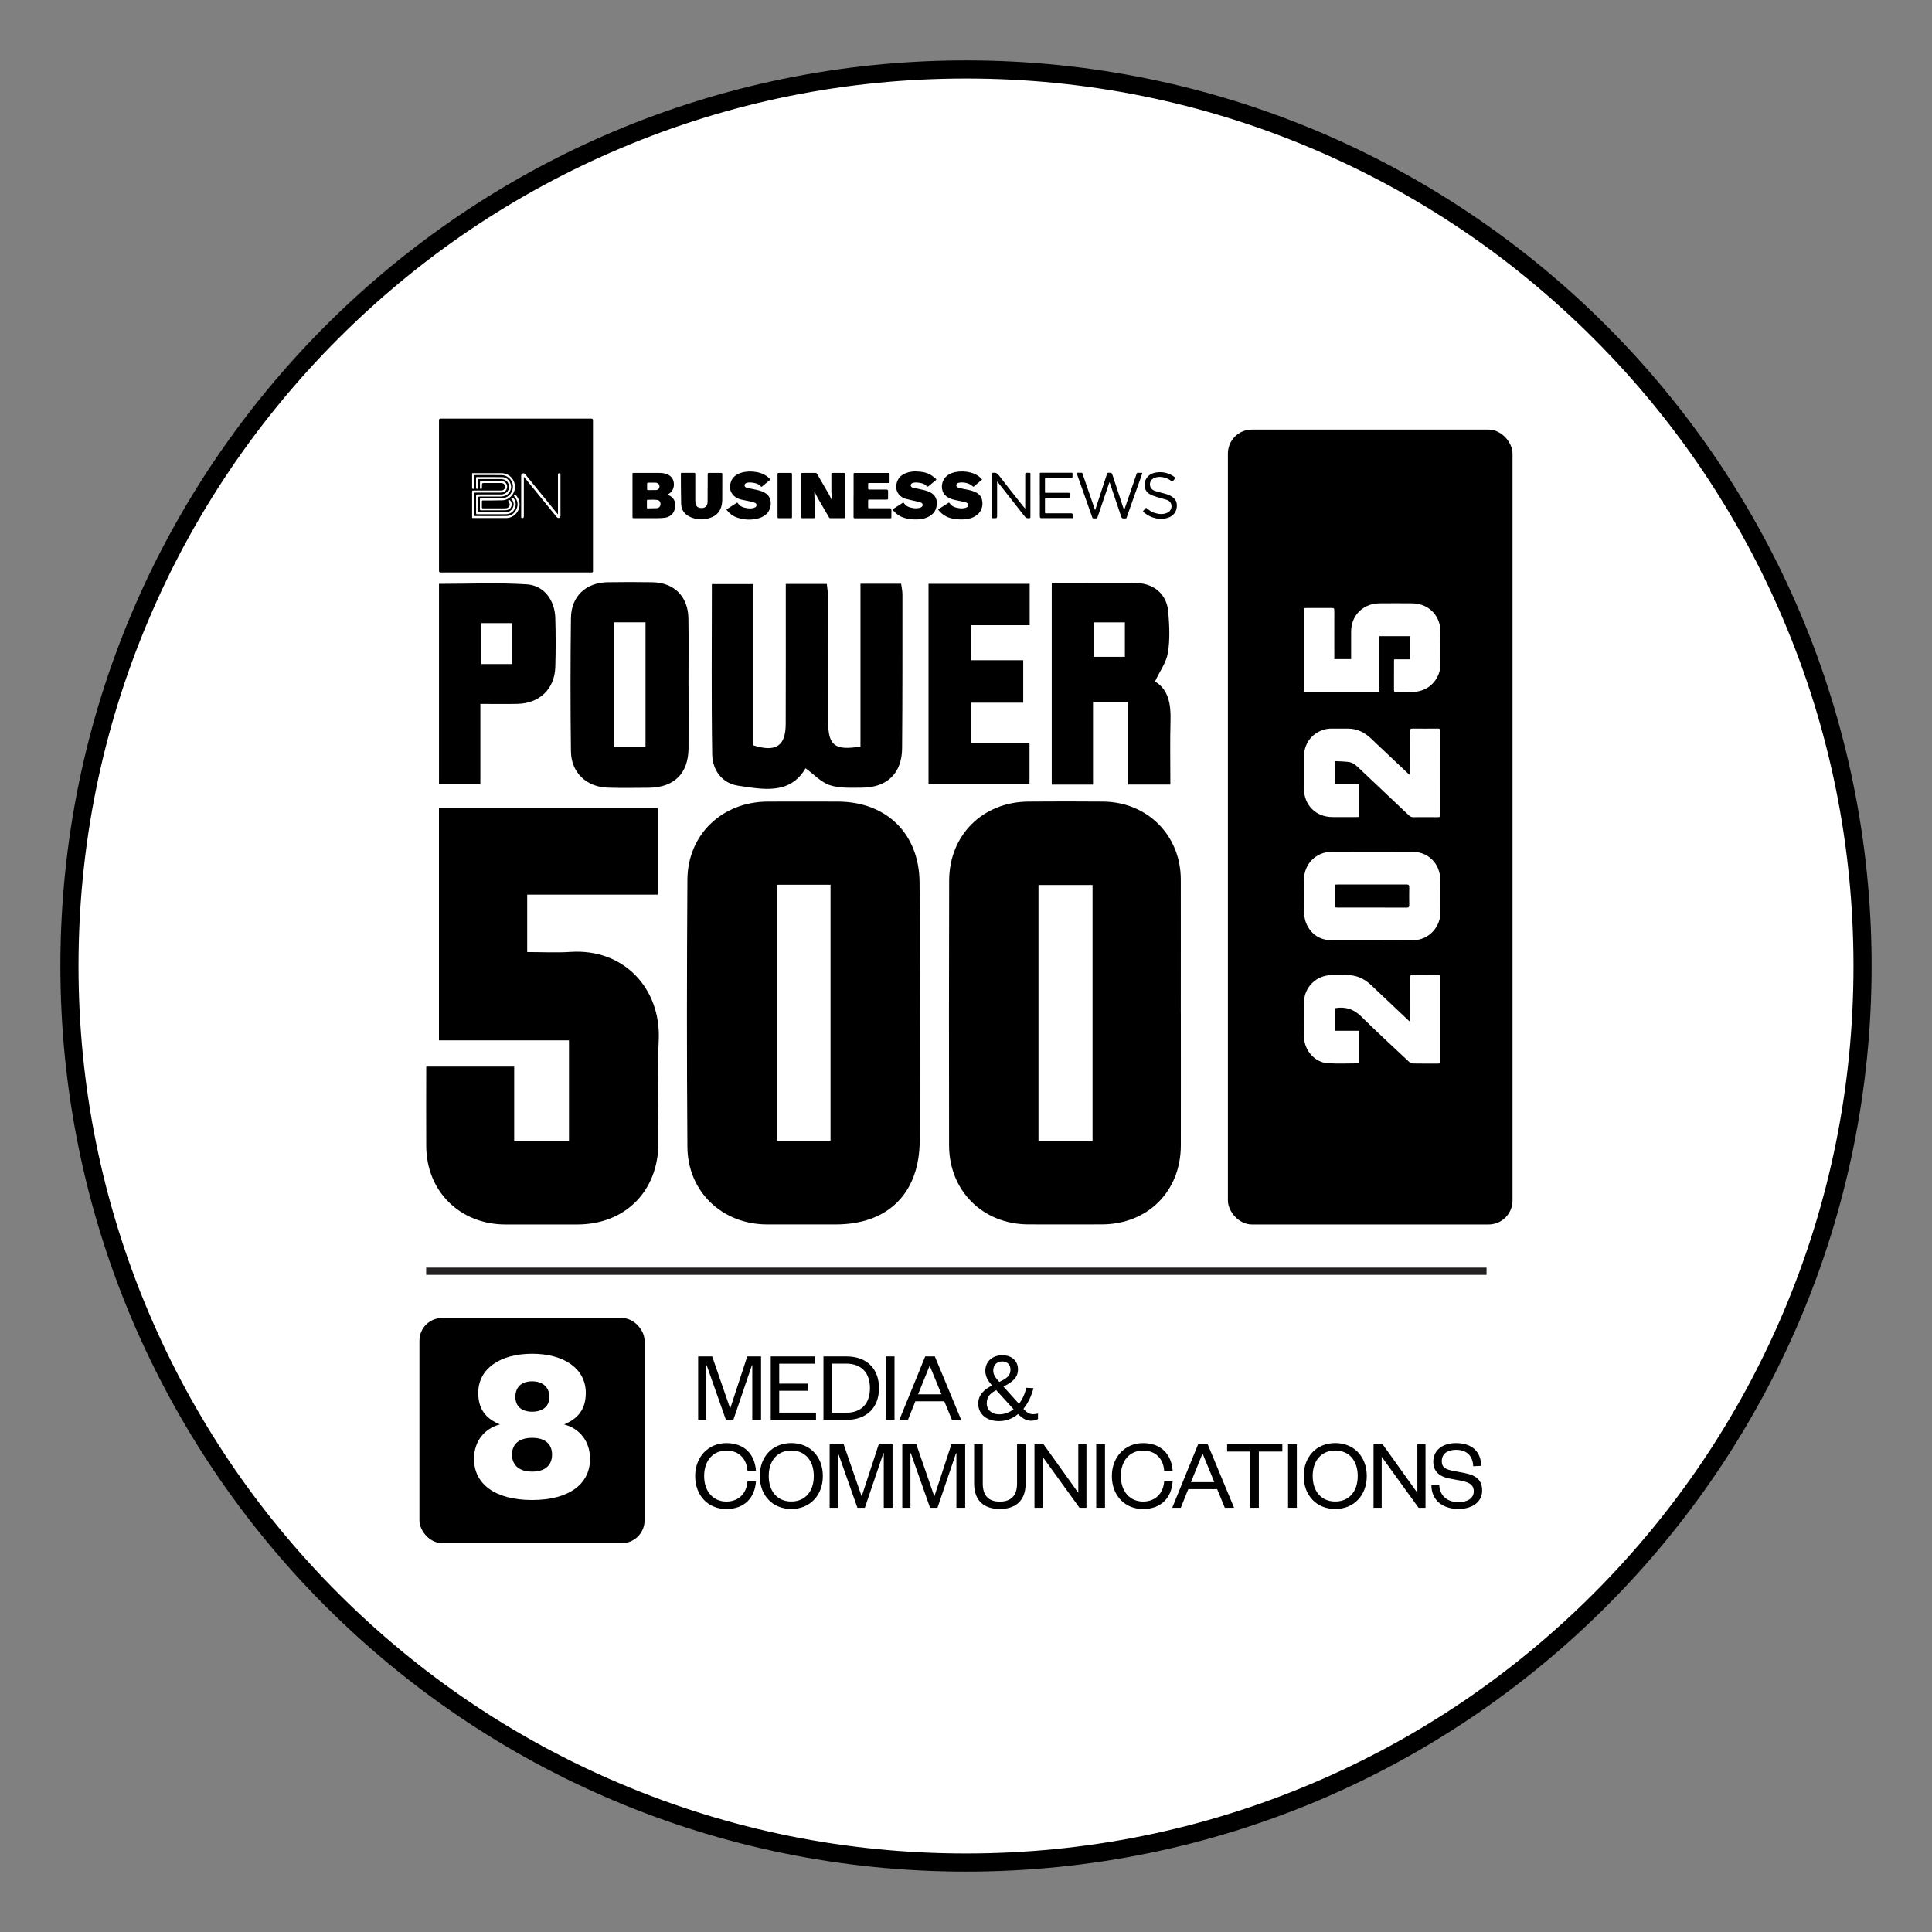 <?xml version="1.0" encoding="UTF-8"?>
<svg id="Layer_1" xmlns="http://www.w3.org/2000/svg" viewBox="0 0 500 500">
  <rect x="0" y="0" width="500" height="500" fill="#808080" stroke="none"/>
  <defs>
    <style>
      .cls-1 {
        fill: #222020;
      }

      .cls-2 {
        fill: #fff;
      }
    </style>
  </defs>
  <g>
    <path class="cls-2" d="M250,482.02c-61.98,0-120.24-24.13-164.07-67.96-43.82-43.82-67.96-102.09-67.96-164.07s24.13-120.24,67.96-164.07C129.76,42.11,188.02,17.98,250,17.98s120.24,24.13,164.07,67.96,67.96,102.09,67.96,164.07-24.13,120.24-67.96,164.07c-43.82,43.82-102.09,67.96-164.07,67.96Z"/>
    <path d="M250,20.32c31.01,0,61.09,6.07,89.4,18.05,27.35,11.57,51.91,28.13,73.01,49.22s37.66,45.66,49.22,73.01c11.98,28.31,18.05,58.39,18.05,89.4s-6.07,61.09-18.05,89.4c-11.57,27.35-28.13,51.91-49.22,73.01s-45.66,37.66-73.01,49.22c-28.31,11.98-58.39,18.05-89.4,18.05s-61.09-6.07-89.4-18.05c-27.35-11.57-51.91-28.13-73.01-49.22-21.09-21.09-37.66-45.66-49.22-73.01-11.98-28.31-18.05-58.39-18.05-89.4s6.07-61.09,18.05-89.4c11.57-27.35,28.13-51.91,49.22-73.01s45.66-37.66,73.01-49.22c28.31-11.98,58.39-18.05,89.4-18.05M250,15.63h0C120.56,15.63,15.63,120.56,15.63,250h0c0,129.44,104.93,234.37,234.37,234.37h0c129.44,0,234.37-104.93,234.37-234.37h0c0-129.44-104.93-234.37-234.37-234.37h0Z"/>
  </g>
  <g>
    <rect x="108.55" y="341.1" width="58.26" height="58.26" rx="5.86" ry="5.86"/>
    <path d="M238.02,262.47c0,10.9.03,21.8,0,32.69-.05,13.64-8.18,21.73-21.74,21.72-5.92,0-11.85,0-17.77,0-11.61-.02-20.53-8.46-20.61-20.09-.17-23.04-.15-46.08,0-69.12.08-11.73,9.01-20.19,20.83-20.22,6.03-.02,12.05-.01,18.08,0,12.54.02,21.03,8.24,21.17,20.77.13,11.42.03,22.83.03,34.25h.02ZM214.94,228.98h-13.88v66.25h13.88v-66.25Z"/>
    <path d="M305.6,262.2c0,11.42.02,22.84,0,34.25-.03,11.87-8.57,20.39-20.45,20.42-6.34.02-12.68.02-19.02,0-11.76-.03-20.49-8.67-20.51-20.45-.04-22.84-.04-45.67.02-68.51.03-11.8,8.68-20.37,20.51-20.46,6.44-.05,12.88-.06,19.33,0,11.49.11,20.09,8.75,20.11,20.17.02,11.52,0,23.04,0,34.56h.01ZM282.75,295.34v-66.3h-13.99v66.3h13.99Z"/>
    <path d="M113.6,269.21v-60.05h56.6v22.37h-33.76v14.86c3.85,0,7.56.2,11.24-.04,13.88-.91,23.41,9.62,22.8,22.79-.41,8.91-.04,17.85-.09,26.77-.06,12.41-8.65,20.97-20.98,20.98-6.23,0-12.47.01-18.7,0-11.67-.04-20.31-8.57-20.4-20.2-.05-6.82,0-13.64,0-20.65h22.76v19.31h14.18v-26.11h-33.64Z"/>
    <g>
      <path d="M222.69,193.19v-42.12h10.52c.13.98.34,1.87.34,2.75,0,13.28.02,26.57-.09,39.85-.05,6.45-3.89,10.17-10.39,10.18-2.79,0-5.74.2-8.31-.65-2.29-.75-4.14-2.82-6.28-4.37-4.04,6.92-11.02,5.47-17.5,4.5-4.08-.61-6.59-4.02-6.66-8.05-.23-14.61-.09-29.23-.09-44.12h10.72v41.73c5.89,1.88,8.37.14,8.39-5.51.04-10.79.02-21.59.02-32.38,0-1.21,0-2.43,0-3.88h10.62c.11,1.15.32,2.33.33,3.52.03,10.79,0,21.59.03,32.38.02,5.91,1.74,7.28,8.35,6.18Z"/>
      <path d="M282.88,203.05h-10.69v-52.18c1.63,0,3.14,0,4.66,0,5.71,0,11.42-.06,17.12.01,4.68.06,8.01,2.91,8.38,7.5.29,3.5.46,7.1-.09,10.54-.4,2.48-2.08,4.75-3.35,7.45,3.45,2.02,4.14,5.81,4.02,10.07-.15,5.45-.04,10.91-.04,16.6h-10.98v-21.38h-9.04v21.39ZM283.09,161.07v8.91h8.03v-8.91h-8.03Z"/>
      <path d="M178.19,177.18c0,5.49.04,10.98,0,16.47-.05,6.52-3.71,10.15-10.27,10.22-3.53.04-7.06.08-10.58-.02-5.53-.15-9.51-3.87-9.58-9.39-.15-11.5-.14-23,0-34.5.07-5.68,3.89-9.2,9.54-9.28,3.84-.06,7.68-.06,11.51,0,5.67.1,9.27,3.67,9.35,9.4.09,5.7.02,11.4.02,17.09ZM167.06,193.38v-32.32h-8.21v32.32h8.21Z"/>
      <path d="M240.3,203.01v-51.92h26.18v10.71h-15.24v9.07h13.57v10.98h-13.59v10.37h15.22v10.78h-26.14Z"/>
      <path d="M124.32,182.18v20.78h-10.71v-51.86c7.69,0,15.24-.35,22.73.13,4.45.28,7.24,4.12,7.37,8.67.12,4.24.14,8.5,0,12.74-.17,5.66-4.07,9.39-9.79,9.52-3.08.07-6.16.01-9.61.01ZM132.55,171.85v-10.58h-7.98v10.58h7.98Z"/>
    </g>
    <g id="XGvTDM.tif">
      <g>
        <path d="M153.46,128.25c0,6.48,0,12.96,0,19.44,0,.09.02.2,0,.28-.03.07-.11.14-.19.18-.06.03-.15,0-.23,0-13.01,0-26.01,0-39.02,0q-.41,0-.41-.4c0-13,0-26.01,0-39.01q0-.4.41-.4c13.01,0,26.01,0,39.02,0q.42,0,.42.42c0,6.5,0,13,0,19.49ZM135.56,123.45s.04,0,.06-.01c.05.06.11.11.15.17.72.89,1.44,1.78,2.17,2.66,2.01,2.47,4.03,4.94,6.04,7.42.27.34.47.43.75.33.34-.12.32-.41.32-.7,0-3.46,0-6.92,0-10.38,0-.08.01-.17,0-.25-.02-.06-.06-.15-.12-.17-.34-.13-.53,0-.53.36,0,3.27,0,6.55,0,9.82v.32s-.06.04-.1.05c-.03-.06-.05-.12-.09-.17-.93-1.14-1.85-2.27-2.78-3.41-1.32-1.62-2.63-3.23-3.95-4.85-.51-.63-1.03-1.26-1.54-1.89-.18-.23-.42-.31-.68-.22-.25.08-.34.29-.38.53-.01.09,0,.19,0,.28,0,3.44,0,6.89,0,10.33,0,.08,0,.15,0,.23.01.05.04.12.09.14.31.16.6-.02.6-.36,0-3.3,0-6.6,0-9.9v-.32ZM133.28,127.89c-.32.34-.33.4-.15.61.83.96,1.06,2.05.55,3.22-.52,1.18-1.47,1.82-2.76,1.83-2.61.03-5.23,0-7.84,0-.34,0-.35,0-.35-.34,0-1.79,0-3.58,0-5.37,0-.35,0-.36.36-.36,2.13,0,4.26,0,6.39,0,.2,0,.41-.02.61-.05.73-.13,1.22-.83,1.15-1.63-.06-.69-.67-1.3-1.36-1.31-1.8-.01-3.6,0-5.4-.01-.19,0-.26.07-.26.26,0,.51,0,1.02,0,1.53,0,.18.06.26.25.26.18,0,.27-.06.26-.25,0-.29,0-.58,0-.87q0-.41.4-.41c.91,0,1.82,0,2.73,0,.63,0,1.26-.01,1.88,0,.78.02,1.23.79.86,1.44-.2.36-.52.51-.93.51-2.39,0-4.77,0-7.16,0-.26,0-.33.07-.33.33,0,2.15,0,4.29,0,6.44,0,.35,0,.35.36.35,2.79,0,5.59,0,8.38,0,.27,0,.55-.02.81-.08,1.75-.4,2.91-2.03,2.71-3.83-.1-.89-.49-1.63-1.16-2.25ZM132.29,129.03c.04.06.07.1.1.13.58.66.71,1.41.34,2.2-.35.75-.97,1.16-1.82,1.17-2.28,0-4.57,0-6.85,0-.25,0-.32-.08-.32-.32,0-1.11,0-2.22,0-3.33q0-.38.38-.38c1.83,0,3.65,0,5.48,0,1.11,0,1.97-.48,2.45-1.51.72-1.54-.43-3.48-2.11-3.51-2.16-.03-4.31,0-6.47-.02-.2,0-.27.07-.27.27,0,.84,0,1.68,0,2.52,0,.22.09.27.29.27.2,0,.26-.08.26-.27,0-.64,0-1.29,0-1.93,0-.33,0-.34.35-.34,1.78,0,3.57,0,5.35,0,.22,0,.44,0,.66.05.76.15,1.29.59,1.53,1.34.23.72.08,1.37-.42,1.94-.41.46-.93.65-1.54.65-2.05,0-4.09,0-6.14,0-.26,0-.33.08-.33.33.01,1.5,0,3,0,4.5,0,.22.07.29.29.29,2.45,0,4.89,0,7.34,0,1.5,0,2.55-1.03,2.62-2.48.03-.65-.18-1.22-.6-1.71-.05-.06-.19-.12-.26-.09-.11.04-.19.15-.29.24ZM131.49,129.57c.15.31.36.56.4.84.11.67-.37,1.14-1.16,1.15-1.91.01-3.82,0-5.73,0-.21,0-.29-.08-.28-.29,0-.46,0-.92,0-1.37,0-.38,0-.38.38-.38,1.65-.01,3.29.01,4.94-.05,1.73-.06,3.18-1.6,3.23-3.34.05-2.07-1.5-3.67-3.58-3.68-2.36,0-4.72,0-7.08,0-.08,0-.15,0-.23,0-.14,0-.2.06-.2.2,0,1.22,0,2.44,0,3.66,0,.06.04.16.09.18.25.12.45-.01.45-.29,0-.98,0-1.97,0-2.95,0-.21.06-.3.29-.3,2.26,0,4.52-.02,6.78.01,1.78.02,3.1,1.56,2.94,3.27-.14,1.55-1.42,2.74-2.99,2.74-1.73,0-3.46,0-5.2,0-.33,0-.34,0-.34.34,0,.81,0,1.63,0,2.44,0,.23.07.31.3.31,2.11,0,4.23,0,6.34-.01.28,0,.58-.09.82-.21.85-.43,1.03-1.69.35-2.35-.06-.06-.18-.1-.25-.08-.12.04-.23.13-.29.16Z"/>
        <path d="M172.71,128.03c.25.1.49.17.7.3,1.08.65,1.41,1.6,1.32,2.74-.05.55-.18,1.09-.48,1.57-.52.84-1.32,1.25-2.28,1.36-.52.06-1.05.09-1.57.1-2.11.01-4.21,0-6.32,0-.38,0-.39-.01-.39-.38,0-3.66,0-7.31,0-10.97,0-.35,0-.36.35-.36,2.19,0,4.38,0,6.57,0,.88,0,1.74.12,2.52.59.73.44,1.13,1.1,1.24,1.92.14,1.05-.15,1.97-.97,2.68-.2.17-.45.29-.69.45ZM168.74,129.3s0,.02,0,.03c-.36,0-.71,0-1.07,0-.16,0-.25.05-.25.23,0,.59,0,1.19,0,1.78,0,.14.05.22.2.22.79-.02,1.58,0,2.36-.05.56-.03.93-.44.96-1,.03-.6-.27-1.03-.84-1.12-.45-.07-.91-.06-1.37-.09ZM168.73,126.83s0,0,0,0c.34,0,.68.01,1.02,0,.34-.02.66-.13.81-.48.32-.73-.1-1.41-.9-1.44-.64-.02-1.29,0-1.93,0-.18,0-.26.06-.26.25,0,.47,0,.95,0,1.42,0,.2.09.27.28.26.33,0,.66,0,.99,0Z"/>
        <path d="M215.28,129.49c-.03-.72-.07-1.39-.1-2.06,0-.09-.02-.19-.02-.28,0-1.48,0-2.95,0-4.43,0-.32.01-.33.33-.33.96,0,1.92,0,2.88,0,.23,0,.31.07.31.31,0,3.71,0,7.41,0,11.12,0,.23-.09.29-.3.29-1.14,0-2.28,0-3.41,0-.21,0-.34-.08-.45-.26-.92-1.58-1.85-3.16-2.76-4.75-.35-.61-.65-1.25-.99-1.91-.01.08-.02.13-.02.18.03,1.08.08,2.17.09,3.25.02,1.05,0,2.1,0,3.16,0,.31-.01.33-.33.33-.94,0-1.88,0-2.83,0-.25,0-.32-.08-.32-.33,0-3.69,0-7.38,0-11.07,0-.24.08-.33.32-.32,1.12,0,2.24,0,3.36,0,.18,0,.3.05.39.21,1.05,1.8,2.11,3.6,3.14,5.41.26.45.46.95.71,1.48Z"/>
        <path d="M254.17,124.11c-.78.65-1.54,1.29-2.25,1.88-.38-.27-.7-.58-1.09-.74-.87-.38-1.79-.51-2.74-.3-.25.06-.47.17-.56.43-.12.32,0,.64.36.77.46.16.94.27,1.42.37.97.18,1.94.35,2.86.72.96.4,1.72,1.02,1.97,2.08.42,1.76-.25,3.44-1.93,4.37-.89.49-1.87.69-2.89.73-1.21.05-2.41-.04-3.57-.41-1.18-.38-2.32-1.2-2.96-2.14.05-.04.1-.1.16-.14.83-.53,1.66-1.06,2.49-1.59.1-.06.19-.12.28.02.55.91,1.46,1.19,2.43,1.34.56.09,1.12.09,1.67-.06.2-.06.4-.15.56-.28.31-.24.32-.65.02-.9-.18-.15-.42-.26-.65-.32-.81-.19-1.63-.34-2.44-.51-.86-.18-1.69-.44-2.4-1-.65-.51-1.01-1.18-1.12-1.99-.22-1.75.71-3.29,2.38-3.95.75-.3,1.53-.43,2.33-.47,1.2-.05,2.37.09,3.49.53.85.33,1.57.83,2.17,1.55Z"/>
        <path d="M237.03,122.01c1.38.02,2.66.2,3.81.87.49.28.9.68,1.35,1.02.18.13.15.25-.01.38-.56.46-1.1.93-1.66,1.38-.45.37-.46.36-.88-.03-.4-.38-.9-.53-1.42-.63-.68-.13-1.38-.24-2.06,0-.45.16-.61.61-.34.95.1.12.27.23.42.26.62.15,1.24.28,1.86.4.93.19,1.86.38,2.71.84,1.02.55,1.58,1.4,1.64,2.55.09,1.86-.85,3.27-2.63,3.96-.77.3-1.56.44-2.39.46-1.25.04-2.47-.06-3.66-.48-1.07-.37-1.92-1.03-2.65-1.87-.14-.16-.13-.26.06-.38.81-.51,1.62-1.03,2.42-1.55.11-.07.21-.14.31.02.55.89,1.44,1.16,2.39,1.32.56.09,1.12.1,1.67-.05.16-.04.33-.1.47-.19.47-.27.47-.93-.03-1.14-.43-.18-.9-.28-1.36-.39-.87-.21-1.76-.37-2.62-.61-.74-.21-1.39-.6-1.86-1.23-.75-1.02-.79-2.14-.37-3.29.41-1.12,1.26-1.77,2.34-2.18.82-.31,1.68-.39,2.48-.42Z"/>
        <path d="M194.02,122.01c1.39.02,2.65.23,3.82.85.53.28.99.65,1.4,1.08.11.12.1.19-.01.29-.68.57-1.35,1.13-2.03,1.7-.11.09-.2.07-.28-.03-.62-.74-1.47-.91-2.37-1.01-.46-.05-.91-.06-1.36.1-.32.11-.49.33-.5.6,0,.27.15.52.49.61.63.16,1.27.29,1.91.42.94.19,1.88.38,2.74.85,1.02.55,1.56,1.4,1.63,2.55.11,2.08-1.12,3.56-3.15,4.12-1.91.53-3.82.41-5.68-.24-1.02-.36-1.83-1.02-2.51-1.85-.13-.15-.1-.22.06-.33.81-.51,1.62-1.03,2.42-1.55.14-.09.24-.13.35.04.55.88,1.44,1.14,2.37,1.3.56.09,1.12.1,1.67-.05.17-.05.34-.11.49-.2.43-.26.42-.89-.03-1.1-.35-.17-.75-.26-1.14-.35-.83-.19-1.66-.33-2.49-.53-.69-.17-1.34-.45-1.87-.95-1.06-.99-1.24-2.22-.82-3.55.38-1.19,1.25-1.9,2.38-2.33.83-.32,1.7-.4,2.48-.43Z"/>
        <path d="M183.15,126.36c0-1.21,0-2.43,0-3.64,0-.24.07-.33.32-.33,1.05.01,2.11.01,3.16,0,.24,0,.3.09.3.31,0,2.17.01,4.34-.01,6.51,0,.95-.13,1.89-.6,2.76-.46.87-1.16,1.48-2.05,1.86-1.86.8-3.74.77-5.59-.02-1.5-.64-2.36-1.82-2.4-3.46-.07-2.57-.05-5.14-.07-7.71,0-.2.08-.27.27-.27,1.06,0,2.12,0,3.18,0,.26,0,.28.13.28.33,0,2.25,0,4.5,0,6.74,0,.28.02.56.05.84.07.62.56,1.1,1.25,1.18.66.08,1.28-.04,1.65-.65.16-.26.23-.61.23-.92.03-1.19.01-2.37.01-3.56Z"/>
        <path d="M220.91,128.26c0-1.82,0-3.65,0-5.47,0-.39,0-.39.37-.39,2.86,0,5.72,0,8.58,0,.35,0,.36,0,.36.35,0,.62,0,1.24,0,1.86,0,.38,0,.39-.41.39-1.6,0-3.19,0-4.79,0-.35,0-.35,0-.35.36,0,.34.01.68,0,1.02-.01.23.08.31.31.31,1.49,0,2.97,0,4.46,0q.39,0,.39.4c0,.63,0,1.26,0,1.88,0,.25-.09.32-.33.32-1.49,0-2.97,0-4.46,0-.37,0-.37,0-.37.36,0,.52,0,1.03,0,1.55,0,.32.01.33.33.33,1.77,0,3.53,0,5.3,0q.39,0,.39.4c0,.64,0,1.27,0,1.91,0,.21-.07.29-.28.29-3.07,0-6.15,0-9.22,0-.27,0-.29-.15-.29-.36,0-1.83,0-3.66,0-5.5Z"/>
        <path d="M287.14,124.78c-.05.13-.08.2-.11.28-.74,2.18-1.48,4.35-2.22,6.53-.26.77-.53,1.54-.78,2.31-.07.21-.17.29-.39.27-.19-.02-.39-.01-.59,0-.19.01-.29-.06-.36-.24-.78-2.23-1.57-4.46-2.36-6.69-.53-1.5-1.07-3-1.6-4.51-.04-.1-.06-.21-.11-.38.27,0,.51,0,.74,0,.88.01.68-.12.95.68,1.01,2.92,2.01,5.84,3.01,8.76.02.05.04.11.09.22.05-.14.09-.23.12-.32.99-3.01,1.98-6.03,2.96-9.04.08-.24.19-.32.43-.31.79.01.8,0,1.05.76.86,2.6,1.71,5.2,2.57,7.81.12.35.23.7.4,1.05.14-.4.29-.81.43-1.21.75-2.17,1.49-4.35,2.23-6.52.18-.54.38-1.07.55-1.61.06-.19.17-.27.37-.26.29.01.58,0,.87,0,.22,0,.27.08.19.28-.3.81-.58,1.63-.87,2.44-.54,1.51-1.07,3.02-1.61,4.53-.51,1.44-1.02,2.88-1.52,4.32-.06.18-.16.25-.35.25-.89.01-.89.02-1.18-.83-.93-2.76-1.86-5.51-2.79-8.27-.03-.08-.07-.16-.12-.29Z"/>
        <path d="M258.05,124.61v.38c0,2.89,0,5.78,0,8.68q0,.44-.46.44c-.22,0-.44,0-.66,0-.15,0-.22-.07-.21-.22,0-.06,0-.12,0-.18,0-3.66,0-7.31,0-10.97,0-.39,0-.35.38-.39.62-.08,1.02.15,1.4.66,1.8,2.35,3.64,4.66,5.47,6.99.43.55.87,1.1,1.36,1.64,0-.1,0-.19,0-.29,0-2.87,0-5.73,0-8.6q0-.38.38-.39c.2,0,.39,0,.59,0,.35,0,.37.02.37.38,0,.02,0,.03,0,.05,0,3.63,0,7.26,0,10.89,0,.43,0,.39-.42.44-.5.05-.8-.14-1.1-.52-1.76-2.27-3.55-4.52-5.32-6.78-.52-.66-1.04-1.32-1.56-1.98-.05-.06-.1-.11-.21-.22Z"/>
        <path d="M204.97,128.25c0,1.83,0,3.66,0,5.5,0,.35,0,.36-.35.36-1.02,0-2.04,0-3.06,0-.24,0-.33-.07-.33-.32,0-3.7,0-7.4,0-11.09,0-.23.07-.31.31-.31,1.04,0,2.09,0,3.13,0,.24,0,.3.09.3.32,0,1.85,0,3.7,0,5.55Z"/>
        <path d="M269.1,128.23c0-1.84,0-3.68,0-5.52,0-.35,0-.36.35-.36,2.59,0,5.18,0,7.77,0,.35,0,.35,0,.35.36,0,.22,0,.44,0,.66,0,.18-.07.25-.24.24-.08,0-.15,0-.23,0-2.1,0-4.19,0-6.29,0-.37,0-.37,0-.37.36,0,1.07,0,2.14,0,3.21,0,.36,0,.36.35.36,1.88,0,3.77,0,5.65,0,.39,0,.4,0,.4.4,0,.16,0,.32,0,.48,0,.38-.01.39-.38.39-1.57,0-3.14,0-4.71,0-.36,0-.71,0-1.07,0-.17,0-.25.06-.24.24,0,1.18,0,2.36,0,3.54,0,.26.15.25.33.25,2.14,0,4.28,0,6.42,0q.48,0,.48.48c0,.19,0,.37,0,.56,0,.15-.06.22-.21.22-.07,0-.14,0-.2,0-2.58,0-5.16,0-7.74,0q-.41,0-.41-.43c0-1.82,0-3.63,0-5.45Z"/>
        <path d="M300.54,134.29c-1.76-.02-3.28-.65-4.62-1.77-.13-.11-.15-.19-.02-.33.19-.2.37-.42.54-.64.11-.13.19-.15.33-.03.6.51,1.25.98,2.01,1.21,1.13.35,2.26.48,3.37-.06.85-.42,1.23-1.33.95-2.23-.19-.59-.66-.93-1.21-1.11-.8-.26-1.64-.43-2.45-.69-.63-.2-1.28-.42-1.86-.74-1.61-.89-1.64-2.92-.89-4.09.61-.95,1.54-1.41,2.61-1.55,1.73-.23,3.32.17,4.72,1.24.14.11.19.19.06.34-.17.2-.33.41-.47.63-.12.19-.23.19-.4.06-.67-.52-1.42-.89-2.27-1.03-.75-.13-1.49-.11-2.2.19-1.02.42-1.45,1.57-.93,2.51.26.47.71.73,1.2.88.78.25,1.58.44,2.38.66.75.2,1.47.47,2.1.93.9.67,1.19,1.59,1.05,2.65-.21,1.54-1.25,2.52-2.91,2.84-.36.07-.72.09-1.08.13Z"/>
      </g>
    </g>
    <g>
      <path d="M187.87,367.47l-4.98-14.13h-.1v14.13h-2.11v-16.43h3.63l4.62,13.38h.08l4.38-13.38h3.57v16.43h-2.27v-14.13h-.1l-4.8,14.13h-1.9Z"/>
      <path d="M211.18,367.47h-11.71v-16.43h11.47v1.88h-9.28v5.16h7.38v1.85h-7.38v5.66h9.52v1.88Z"/>
      <path d="M213.11,351.04h5.95c5.16,0,8.42,3.08,8.42,8.21s-3.26,8.21-8.42,8.21h-5.95v-16.43ZM218.93,365.62c4.02,0,6.21-2.37,6.21-6.36s-2.19-6.36-6.21-6.36h-3.55v12.73h3.55Z"/>
      <path d="M231.5,351.04v16.43h-2.27v-16.43h2.27Z"/>
      <path d="M241.93,351.04l6.83,16.43h-2.4l-1.98-4.82h-7.48l-1.93,4.82h-2.22l6.7-16.43h2.48ZM237.6,360.85h6.05l-3-7.3h-.1l-2.95,7.3Z"/>
      <path d="M267.46,359.26c-.5,1.98-1.38,3.86-2.61,5.35.78.86,1.46,1.38,2.5,1.38.39,0,.78-.03,1.28-.16v1.41c-.47.29-1.12.44-1.77.44-1.17,0-2.06-.44-3.39-1.72-1.38,1.15-3.05,1.83-4.95,1.83-3,0-5.35-1.67-5.35-4.51,0-2.22,1.36-3.55,3.55-4.72-.99-1.17-1.72-2.29-1.72-3.78,0-2.4,1.82-4.04,4.38-4.04s4.07,1.54,4.07,3.65-1.33,3.23-3.76,4.46l4.02,4.46c.89-1.15,1.54-2.58,1.88-4.15l1.88.1ZM262.3,364.73l-.05-.08-4.43-4.88c-1.54.81-2.45,1.7-2.45,3.44s1.38,2.82,3.21,2.82c1.41,0,2.66-.5,3.73-1.3ZM258.62,357.64c2.16-.99,2.89-1.75,2.89-3.21,0-1.07-.68-2.09-2.14-2.09-1.28,0-2.32.81-2.32,2.4,0,1.12.73,1.98,1.56,2.89Z"/>
      <path d="M187.97,373.47c4.69,0,7.35,2.89,7.67,7.12l-2.19.1c-.18-3.03-2.09-5.29-5.48-5.29s-5.74,2.56-5.74,6.6,2.4,6.6,5.74,6.6,5.29-2.27,5.48-5.29l2.19.1c-.31,4.22-2.97,7.12-7.67,7.12s-8.06-3.47-8.06-8.53,3.52-8.53,8.06-8.53Z"/>
      <path d="M204.79,390.52c-4.8,0-8.16-3.47-8.16-8.53s3.36-8.53,8.16-8.53,8.16,3.47,8.16,8.53-3.39,8.53-8.16,8.53ZM204.79,375.39c-3.55,0-5.84,2.58-5.84,6.6s2.29,6.6,5.84,6.6,5.82-2.58,5.82-6.6-2.27-6.6-5.82-6.6Z"/>
      <path d="M221.9,390.21l-4.98-14.13h-.1v14.13h-2.11v-16.43h3.63l4.62,13.38h.08l4.38-13.38h3.57v16.43h-2.27v-14.13h-.1l-4.8,14.13h-1.9Z"/>
      <path d="M240.7,390.21l-4.98-14.13h-.1v14.13h-2.11v-16.43h3.63l4.62,13.38h.08l4.38-13.38h3.57v16.43h-2.27v-14.13h-.1l-4.8,14.13h-1.9Z"/>
      <path d="M252.1,383.92v-10.14h2.24v10.17c0,3.13,1.54,4.67,4.41,4.67s4.46-1.54,4.46-4.64v-10.2h2.22v10.14c0,4.8-2.97,6.6-6.68,6.6s-6.65-1.8-6.65-6.6Z"/>
      <path d="M279.06,386.35v-12.57h2.11v16.43h-1.8l-9.54-13.2v13.2h-2.11v-16.43h2.35l9,12.57Z"/>
      <path d="M285.97,373.78v16.43h-2.27v-16.43h2.27Z"/>
      <path d="M295.81,373.47c4.69,0,7.35,2.89,7.67,7.12l-2.19.1c-.18-3.03-2.09-5.29-5.48-5.29s-5.74,2.56-5.74,6.6,2.4,6.6,5.74,6.6,5.29-2.27,5.48-5.29l2.19.1c-.31,4.22-2.97,7.12-7.67,7.12s-8.06-3.47-8.06-8.53,3.52-8.53,8.06-8.53Z"/>
      <path d="M312.55,373.78l6.83,16.43h-2.4l-1.98-4.82h-7.48l-1.93,4.82h-2.22l6.7-16.43h2.48ZM308.22,383.58h6.05l-3-7.3h-.1l-2.95,7.3Z"/>
      <path d="M323.55,390.21v-14.55h-5.97v-1.88h14.29v1.88h-6.08v14.55h-2.24Z"/>
      <path d="M335.62,373.78v16.43h-2.27v-16.43h2.27Z"/>
      <path d="M345.56,390.52c-4.8,0-8.16-3.47-8.16-8.53s3.36-8.53,8.16-8.53,8.16,3.47,8.16,8.53-3.39,8.53-8.16,8.53ZM345.56,375.39c-3.55,0-5.84,2.58-5.84,6.6s2.29,6.6,5.84,6.6,5.82-2.58,5.82-6.6-2.27-6.6-5.82-6.6Z"/>
      <path d="M366.81,386.35v-12.57h2.11v16.43h-1.8l-9.54-13.2v13.2h-2.11v-16.43h2.35l9,12.57Z"/>
      <path d="M372.47,384.21c.13,3,2.19,4.54,4.95,4.54,2.45,0,3.99-1.04,3.99-2.84,0-1.51-.99-2.24-3.13-2.66l-3.26-.63c-2.42-.47-4.09-1.77-4.09-4.33,0-2.87,2.27-4.82,5.87-4.82,4.12,0,6.49,2.19,6.52,5.89l-2.06.1c-.08-2.71-1.72-4.25-4.43-4.25-2.37,0-3.7,1.12-3.7,2.95,0,1.62,1.07,2.14,2.97,2.5l2.97.57c3,.57,4.51,1.88,4.51,4.51,0,3.03-2.61,4.77-6.15,4.77-4.04,0-6.99-2.22-6.99-6.18l2.03-.13Z"/>
    </g>
    <path class="cls-2" d="M122.67,377.55c0-4.57,2.72-7.87,6.71-8.91-3.65-1.5-5.61-3.93-5.61-8.16,0-6.31,5.73-10.13,13.94-10.13s13.89,3.82,13.89,10.13c0,4.22-1.97,6.65-5.61,8.16,3.99,1.04,6.71,4.34,6.71,8.91,0,6.54-5.44,10.65-14.99,10.65s-15.04-4.11-15.04-10.65ZM132.51,376.45c0,2.84,1.97,4.4,5.21,4.4s5.15-1.56,5.15-4.4-1.91-4.34-5.15-4.34-5.21,1.5-5.21,4.34ZM133.38,361.53c0,2.49,1.68,3.82,4.34,3.82s4.46-1.33,4.46-3.82-1.74-4.05-4.46-4.05-4.34,1.45-4.34,4.05Z"/>
    <rect class="cls-1" x="110.29" y="328.06" width="274.43" height="1.87"/>
    <rect x="317.78" y="111.18" width="73.66" height="205.71" rx="6.19" ry="6.19"/>
    <g id="fBEdKr.tif">
      <g>
        <path class="cls-2" d="M355.09,243.36c-3.39,0-6.78,0-10.17,0-3.06,0-5.39-1.29-6.72-4.08-.45-.94-.67-2.06-.7-3.11-.09-2.84-.05-5.69-.03-8.54.03-4.06,3.14-7.18,7.2-7.19,6.96-.02,13.93-.02,20.89,0,4.09.01,7.15,3.11,7.17,7.19,0,2.77-.1,5.54.03,8.29.17,3.67-2.74,7.49-7.38,7.44-3.43-.04-6.86,0-10.29,0ZM345.57,234.83c.2.02.38.05.56.05,5.99,0,11.98,0,17.97.01.5,0,.61-.18.61-.64-.02-1.54-.03-3.09,0-4.63.01-.55-.14-.72-.71-.72-5.93.02-11.86.01-17.78.01-.21,0-.43.02-.64.03v5.89Z"/>
        <path class="cls-2" d="M360.83,170.62h4.02v-5.98h-7.85v14.39h-19.5v-21.64c.21-.02.39-.04.56-.04,2.21,0,4.43,0,6.64-.01.48,0,.62.14.62.62-.02,3.95,0,7.89,0,11.84,0,.24,0,.48,0,.77h4.35c0-.25,0-.49,0-.72,0-2.14-.01-4.27,0-6.41.03-3.43,2.03-6.11,5.31-7.04.65-.19,1.36-.25,2.05-.26,2.78-.03,5.56-.02,8.35,0,3.76.02,6.62,2.34,7.29,5.91.08.42.08.85.08,1.27,0,2.85-.06,5.7.02,8.54.1,3.34-2.52,7.06-6.99,7.2-1.5.05-3.01,0-4.51.01-.29,0-.51-.02-.51-.41.01-2.6,0-5.21.01-7.81,0-.06.03-.11.07-.23Z"/>
        <path class="cls-2" d="M345.55,196.96v6h6.16v8.47c-.23.01-.44.03-.66.03-2.07,0-4.14,0-6.21,0-4.3-.02-7.37-3.09-7.38-7.38,0-2.75,0-5.49,0-8.24.01-3.6,2.27-6.4,5.76-7.16.41-.09.85-.12,1.27-.12,1.46-.01,2.92,0,4.39,0,2.32,0,4.24.96,5.89,2.52,3.17,3,6.35,6,9.53,9,.16.15.32.28.59.52,0-.35,0-.57,0-.78,0-3.52.01-7.04-.01-10.55,0-.56.15-.73.71-.72,2.17.03,4.35.02,6.52,0,.45,0,.63.1.63.61-.02,7.24-.02,14.48,0,21.72,0,.49-.15.62-.62.61-2.11-.02-4.22-.02-6.34,0-.46,0-.8-.13-1.13-.45-4.26-4.04-8.53-8.07-12.8-12.11-.82-.77-1.64-1.58-2.8-1.73-1.13-.15-2.29-.15-3.5-.22Z"/>
        <path class="cls-2" d="M351.72,275.19c-2.77,0-5.48.15-8.16-.04-3.3-.23-5.99-3.3-6.07-6.73-.07-3.07-.08-6.14,0-9.21.1-3.81,3.23-6.8,7.04-6.85,1.26-.02,2.52.03,3.78-.01,2.59-.09,4.74.87,6.59,2.64,3.18,3.03,6.38,6.04,9.57,9.05.1.1.21.19.43.38,0-.32,0-.53,0-.74,0-3.54.01-7.08-.01-10.62,0-.55.14-.73.71-.72,2.15.03,4.31.01,6.46.01.2,0,.4.02.64.03v22.83c-.19.01-.38.04-.57.04-2.15,0-4.31.02-6.46-.02-.32,0-.71-.17-.95-.39-4.15-3.89-8.35-7.74-12.39-11.74-1.93-1.92-4.07-2.63-6.73-2.2v5.86h6.13v8.43Z"/>
      </g>
    </g>
  </g>
</svg>